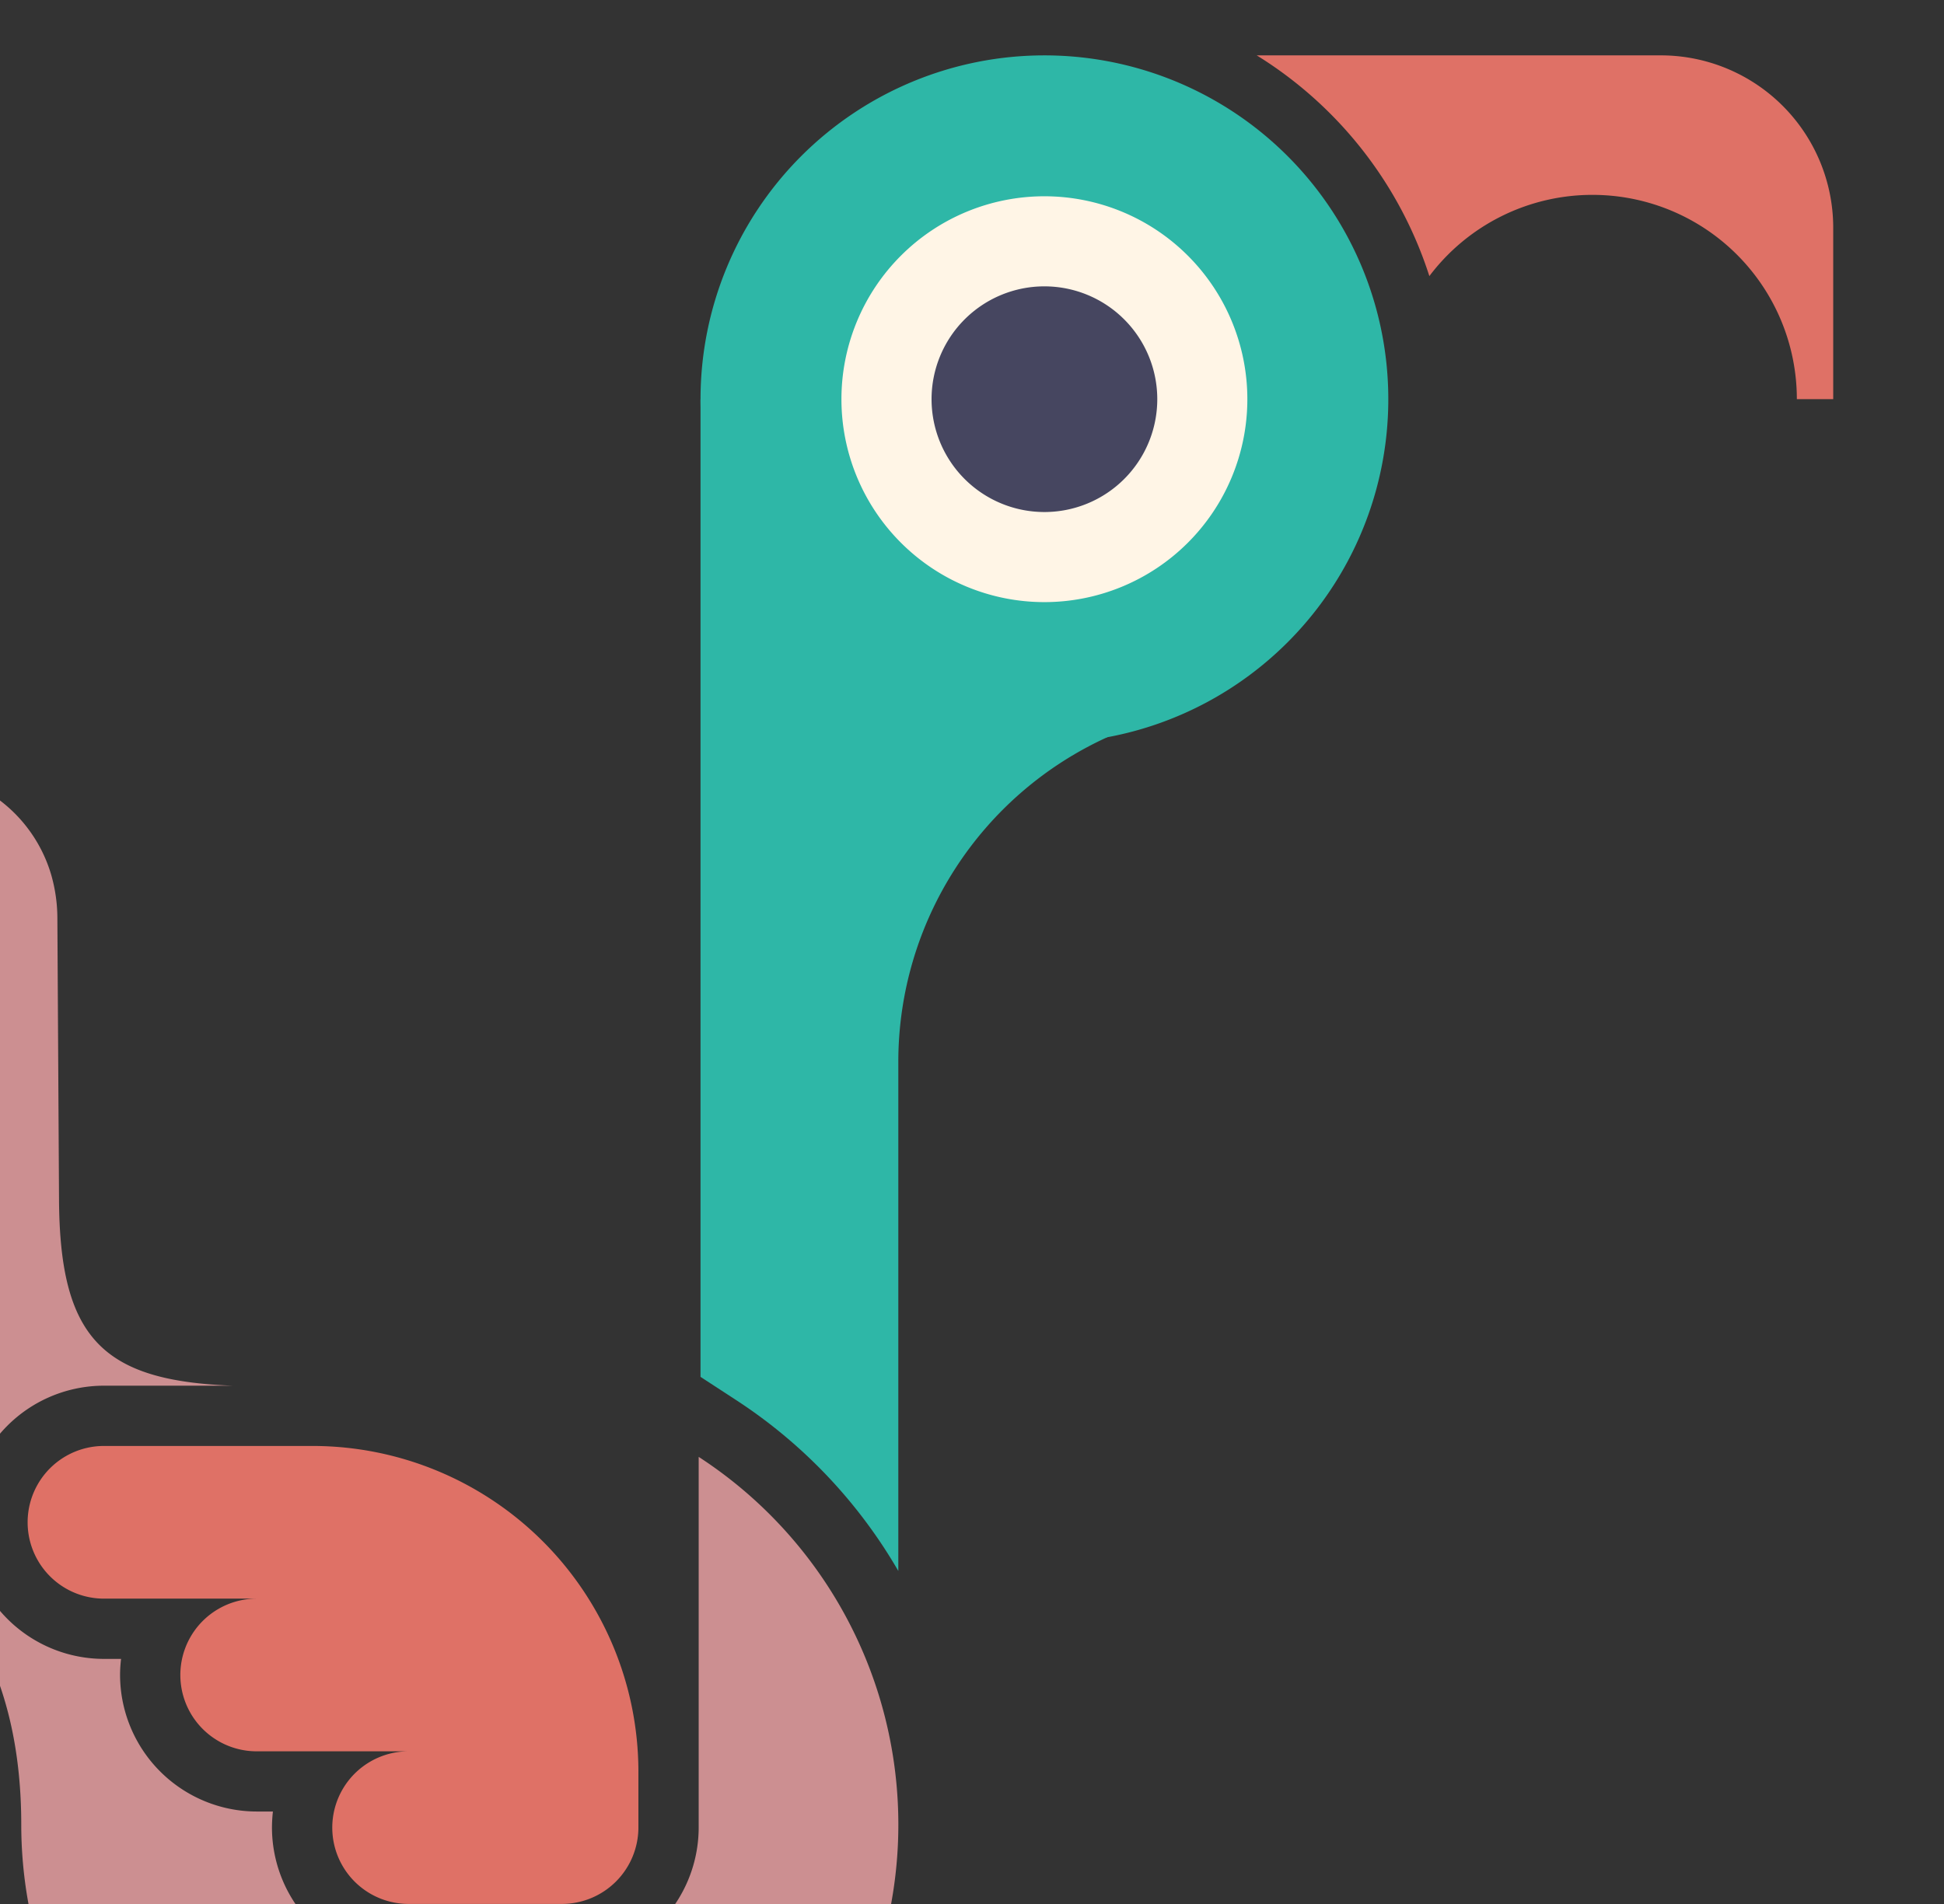 <svg xmlns="http://www.w3.org/2000/svg" xmlns:xlink="http://www.w3.org/1999/xlink" width="297" height="291" viewBox="0 0 297 291">
  <rect x="0" y="0" width="297" height="291" fill="#333333" stroke="none"/>
  <defs>
    <clipPath id="clip-path">
      <rect id="Rectangle_242" data-name="Rectangle 242" width="297" height="291" transform="translate(0 172)" fill="#ececec"/>
    </clipPath>
  </defs>
  <g id="Mask_Group_12" data-name="Mask Group 12" transform="translate(0 -172)" clip-path="url(#clip-path)">
    <g id="Group_2781" data-name="Group 2781">
      <g id="bird_icon_set_on_light_" data-name="bird icon set on light " transform="translate(-127.986 139.563)">
        <g id="Group_1343" data-name="Group 1343" transform="translate(408.061 378.237) rotate(180)">
          <g id="Group_1336" data-name="Group 1336" transform="translate(0 284.805)">
            <path id="Path_1364" data-name="Path 1364" d="M88.073,52.534h-61.8A26.343,26.343,0,0,1,0,26.271V0H5.556A31.217,31.217,0,0,0,36.774,31.218,31.185,31.185,0,0,0,61.7,18.806,61.915,61.915,0,0,0,88.073,52.534" fill="#df7166" fill-rule="evenodd"/>
          </g>
          <g id="Group_1337" data-name="Group 1337" transform="translate(173.049 337.338) rotate(180)">
            <path id="Path_1365" data-name="Path 1365" d="M52.534,0A52.538,52.538,0,1,1,0,52.534,52.535,52.535,0,0,1,52.534,0" transform="translate(0 0)" fill="#2eb7a7" fill-rule="evenodd"/>
          </g>
          <g id="Group_1338" data-name="Group 1338" transform="translate(110.907 105.748)">
            <path id="Path_1366" data-name="Path 1366" d="M62.143,179.054,0,166.772V127.4A54.515,54.515,0,0,0,31.925,77.927V0A77.517,77.517,0,0,0,56.758,26.149l5.386,3.509Z" fill="#2eb7a7" fill-rule="evenodd"/>
          </g>
          <g id="Group_1339" data-name="Group 1339" transform="translate(142.832 0)">
            <path id="Path_1367" data-name="Path 1367" d="M228.924,146.131a22.1,22.1,0,0,0-18.058-25.5,22.345,22.345,0,0,0-6.019-.211c-37.1,3.94-70.852-9.634-70.852-53.427A67,67,0,1,0,30.5,123.182V66.53A20.909,20.909,0,0,1,51.372,45.661H74.816A20.916,20.916,0,0,1,95.693,66.53a22.494,22.494,0,0,1-.146,2.461h2.478A20.905,20.905,0,0,1,118.9,89.86a20.4,20.4,0,0,1-.154,2.453h2.608a20.873,20.873,0,0,1,0,41.746H101.663c19.894.731,26.45,7.238,26.563,28.464l.252,42.964a24.165,24.165,0,0,0,.934,6.612,22.1,22.1,0,1,0,40.219-17.481c.008-.008,3.29,3.81,3.655,4.135a22.1,22.1,0,0,0,29.39-33.005c-.382-.333-4.541-3.136-4.541-3.136.024-.032,4.777,1.487,5.288,1.576a22.093,22.093,0,0,0,25.5-18.058" fill="#cc8f91" fill-rule="evenodd"/>
          </g>
          <g id="Group_1340" data-name="Group 1340" transform="translate(182.541 54.868)">
            <path id="Path_1368" data-name="Path 1368" d="M49.666,69.982H81.648a11.665,11.665,0,0,0,0-23.33H58.317a11.665,11.665,0,0,0,0-23.33H35.109A11.661,11.661,0,1,0,35.109,0H11.665A11.7,11.7,0,0,0,0,11.665v8.651A49.809,49.809,0,0,0,49.666,69.982" transform="translate(0)" fill="#df7166" fill-rule="evenodd"/>
          </g>
          <g id="Group_1341" data-name="Group 1341" transform="translate(151.522 315.808) rotate(180)">
            <path id="Path_1369" data-name="Path 1369" d="M31.007,0A31.007,31.007,0,1,1,0,31.007,31.007,31.007,0,0,1,31.007,0" transform="translate(0 0)" fill="#fff5e6" fill-rule="evenodd"/>
          </g>
          <g id="Group_1342" data-name="Group 1342" transform="translate(137.761 302.044) rotate(180)">
            <path id="Path_1370" data-name="Path 1370" d="M17.246,0A17.242,17.242,0,1,0,34.492,17.246,17.246,17.246,0,0,0,17.246,0" transform="translate(0 0)" fill="#464660" fill-rule="evenodd"/>
          </g>
        </g>
      </g>
    </g>
  </g>
</svg>
